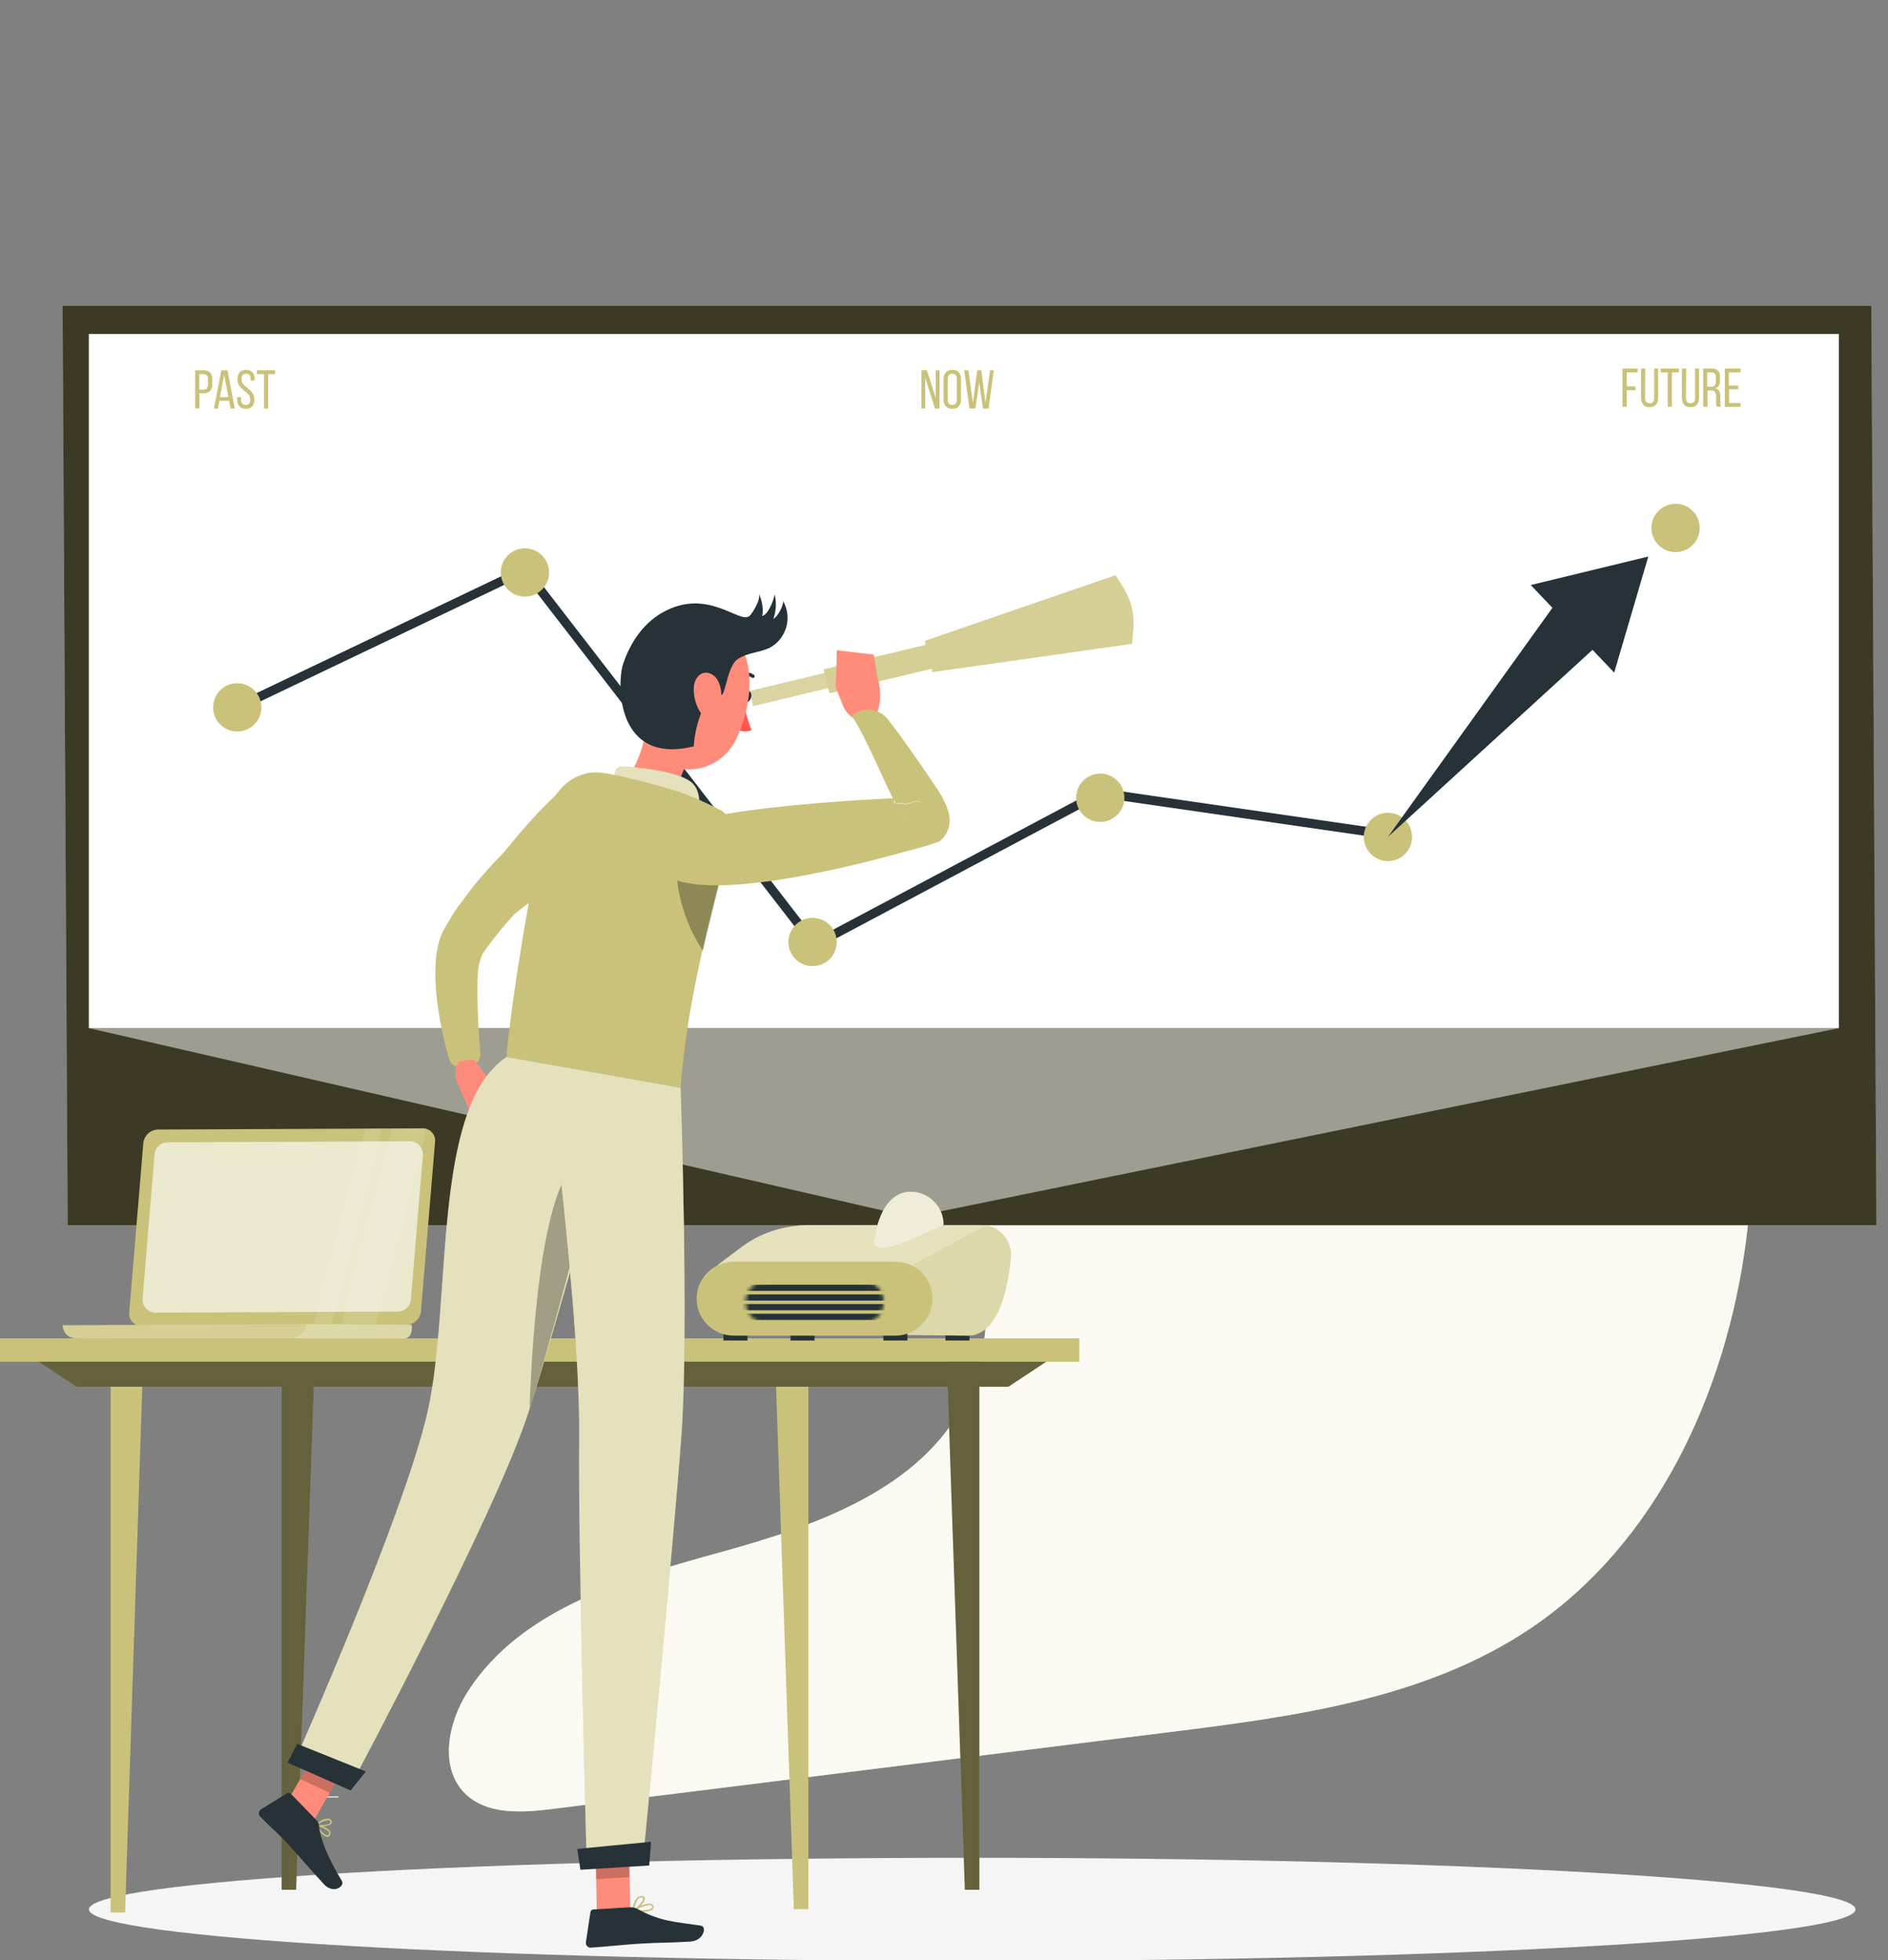<svg width="500" height="519" viewBox="0 0 500 519" fill="none" xmlns="http://www.w3.org/2000/svg">
<rect x="0" y="0" width="500" height="519" fill="#808080" stroke="none"/>
<g clip-path="url(#clip0_2339_2638)">
<path d="M243.433 92.641C230.03 93.618 217.048 97.749 205.546 104.698C194.043 111.646 184.346 121.215 177.245 132.625C170.145 144.034 165.841 156.96 164.687 170.349C163.532 183.737 165.558 197.209 170.601 209.666C178.66 229.56 193.825 245.618 209.11 260.674C224.396 275.73 240.393 290.63 250.841 309.366C261.288 328.102 265.378 351.868 255.666 371.002C243.843 394.311 216.168 404.035 190.965 410.984C165.763 417.933 138.015 425.919 123.887 447.913C118.615 456.141 116.227 468.121 123.212 474.961C129.003 480.619 138.256 480.004 146.291 479.003L309.594 458.674C342.795 454.548 377.36 449.927 405.156 431.312C438.635 408.885 457.033 368.891 462.353 328.934C465.273 306.82 464.513 283.644 455.633 263.171C443.677 235.604 418.801 216.301 396.651 195.985C372.522 173.859 345.872 154.073 324.94 128.895C291.377 88.54 243.433 92.641 243.433 92.641Z" fill="#CAC27A"/>
<g opacity="0.9">
<path d="M243.433 92.641C230.03 93.618 217.048 97.749 205.546 104.698C194.043 111.646 184.346 121.215 177.245 132.625C170.145 144.034 165.841 156.96 164.687 170.349C163.532 183.737 165.558 197.209 170.601 209.666C178.66 229.56 193.825 245.618 209.11 260.674C224.396 275.73 240.393 290.63 250.841 309.366C261.288 328.102 265.378 351.868 255.666 371.002C243.843 394.311 216.168 404.035 190.965 410.984C165.763 417.933 138.015 425.919 123.887 447.913C118.615 456.141 116.227 468.121 123.212 474.961C129.003 480.619 138.256 480.004 146.291 479.003L309.594 458.674C342.795 454.548 377.36 449.927 405.156 431.312C438.635 408.885 457.033 368.891 462.353 328.934C465.273 306.82 464.513 283.644 455.633 263.171C443.677 235.604 418.801 216.301 396.651 195.985C372.522 173.859 345.872 154.073 324.94 128.895C291.377 88.54 243.433 92.641 243.433 92.641Z" fill="white"/>
</g>
<path d="M89.637 475.674H82V475.975H89.637V475.674Z" fill="#EBEBEB"/>
<path d="M257.465 519.25C386.653 519.25 491.38 513.136 491.38 505.593C491.38 498.051 386.653 491.937 257.465 491.937C128.277 491.937 23.549 498.051 23.549 505.593C23.549 513.136 128.277 519.25 257.465 519.25Z" fill="#F5F5F5"/>
<path d="M496.931 324.423H17.927L16.576 81H495.579L496.931 324.423Z" fill="#CAC27A"/>
<path opacity="0.7" d="M496.931 324.423H17.927L16.576 81H495.579L496.931 324.423Z" fill="black"/>
<path d="M486.99 88.444H23.525V272.244H486.99V88.444Z" fill="white"/>
<path opacity="0.5" d="M23.525 272.244H486.978L241.48 322.311L23.525 272.244Z" fill="white"/>
<path d="M215.385 251.711L138.656 152.433L63.35 188.409L62.312 186.225L139.38 149.417L216.049 248.622L291.161 208.701L367.734 219.788L367.396 222.177L291.596 211.211L215.385 251.711Z" fill="#263238"/>
<path d="M62.83 193.705C66.361 193.705 69.224 190.842 69.224 187.311C69.224 183.78 66.361 180.917 62.83 180.917C59.298 180.917 56.435 183.78 56.435 187.311C56.435 190.842 59.298 193.705 62.83 193.705Z" fill="#CAC27A"/>
<path d="M145.411 151.588C145.411 152.853 145.036 154.089 144.334 155.141C143.631 156.192 142.632 157.012 141.464 157.496C140.296 157.98 139.01 158.106 137.77 157.86C136.529 157.613 135.39 157.004 134.496 156.11C133.602 155.216 132.993 154.076 132.746 152.836C132.499 151.596 132.626 150.31 133.11 149.142C133.594 147.973 134.413 146.975 135.465 146.272C136.516 145.569 137.753 145.194 139.017 145.194C139.857 145.194 140.688 145.36 141.464 145.681C142.24 146.002 142.945 146.473 143.538 147.067C144.132 147.661 144.603 148.366 144.925 149.142C145.246 149.917 145.411 150.749 145.411 151.588Z" fill="#CAC27A"/>
<path d="M221.585 249.442C221.585 250.708 221.21 251.944 220.507 252.996C219.804 254.048 218.804 254.867 217.635 255.351C216.466 255.835 215.18 255.96 213.939 255.713C212.698 255.465 211.559 254.855 210.665 253.959C209.772 253.064 209.164 251.924 208.918 250.682C208.673 249.441 208.801 248.155 209.287 246.987C209.773 245.819 210.594 244.821 211.647 244.12C212.7 243.419 213.938 243.046 215.203 243.048C216.042 243.048 216.873 243.214 217.648 243.535C218.423 243.857 219.127 244.328 219.72 244.922C220.313 245.516 220.783 246.221 221.103 246.996C221.423 247.772 221.587 248.603 221.585 249.442Z" fill="#CAC27A"/>
<path d="M297.773 211.247C297.773 212.512 297.398 213.748 296.695 214.8C295.992 215.851 294.994 216.671 293.825 217.155C292.657 217.638 291.371 217.765 290.131 217.518C288.891 217.272 287.751 216.663 286.857 215.768C285.963 214.874 285.354 213.735 285.107 212.495C284.861 211.254 284.987 209.969 285.471 208.8C285.955 207.632 286.775 206.633 287.826 205.931C288.878 205.228 290.114 204.853 291.378 204.853C292.219 204.851 293.051 205.016 293.827 205.337C294.604 205.657 295.309 206.128 295.903 206.722C296.497 207.316 296.968 208.022 297.289 208.798C297.61 209.575 297.774 210.407 297.773 211.247Z" fill="#CAC27A"/>
<path d="M373.96 221.622C373.96 222.886 373.585 224.123 372.882 225.174C372.18 226.226 371.181 227.045 370.013 227.529C368.845 228.013 367.559 228.14 366.319 227.893C365.078 227.646 363.939 227.037 363.045 226.143C362.15 225.249 361.541 224.109 361.295 222.869C361.048 221.629 361.175 220.343 361.659 219.175C362.143 218.006 362.962 217.008 364.014 216.305C365.065 215.603 366.301 215.228 367.566 215.228C368.406 215.228 369.237 215.393 370.013 215.714C370.789 216.036 371.494 216.507 372.087 217.1C372.681 217.694 373.152 218.399 373.473 219.175C373.795 219.951 373.96 220.782 373.96 221.622Z" fill="#CAC27A"/>
<path d="M450.132 139.802C450.132 141.067 449.757 142.304 449.054 143.355C448.35 144.407 447.351 145.227 446.182 145.71C445.013 146.194 443.727 146.32 442.486 146.072C441.245 145.824 440.106 145.214 439.212 144.319C438.319 143.423 437.71 142.283 437.465 141.042C437.22 139.801 437.348 138.515 437.834 137.347C438.32 136.178 439.141 135.181 440.194 134.479C441.247 133.778 442.485 133.405 443.75 133.408C444.589 133.408 445.42 133.573 446.195 133.895C446.97 134.216 447.674 134.687 448.267 135.281C448.86 135.875 449.33 136.58 449.65 137.356C449.97 138.132 450.134 138.963 450.132 139.802Z" fill="#CAC27A"/>
<path d="M427.488 178.106L421.745 172.074L367.564 221.61L411.129 160.95L405.386 154.918L436.524 147.366L427.488 178.106Z" fill="#263238"/>
<path d="M53.952 98.047C55.544 98.047 56.22 98.988 56.22 100.52V101.727C56.22 103.343 55.472 104.139 53.807 104.139H52.818V108.133H51.684V98.047H53.952ZM53.855 103.162C54.7 103.162 55.062 102.776 55.062 101.799V100.46C55.062 99.531 54.724 99.072 53.855 99.072H52.769V103.162H53.855Z" fill="#CAC27A"/>
<path d="M58.102 106.13L57.716 108.169H56.666L58.608 98.047H60.249L62.179 108.169H61.057L60.659 106.13H58.102ZM58.246 105.165H60.502L59.356 99.314L58.246 105.165Z" fill="#CAC27A"/>
<path d="M67.451 100.472V100.749H66.377V100.412C66.377 99.507 66.04 98.964 65.171 98.964C64.302 98.964 63.965 99.507 63.965 100.4C63.965 102.668 67.367 102.885 67.367 105.744C67.367 107.276 66.631 108.266 65.087 108.266C63.542 108.266 62.818 107.276 62.818 105.744V105.165H63.868V105.792C63.868 106.709 64.242 107.24 65.074 107.24C65.907 107.24 66.281 106.709 66.281 105.792C66.281 103.536 62.891 103.379 62.891 100.472C62.891 98.916 63.615 97.939 65.135 97.939C66.655 97.939 67.451 98.94 67.451 100.472Z" fill="#CAC27A"/>
<path d="M69.913 108.169V99.072H68.055V98.047H72.88V99.072H71.035V108.169H69.913Z" fill="#CAC27A"/>
<path d="M245.039 108.169H244.025V98.047H245.461L247.814 105.358V98.047H248.815V108.169H247.609L245.015 99.977L245.039 108.169Z" fill="#CAC27A"/>
<path d="M249.877 100.484C249.877 98.94 250.637 97.939 252.193 97.939C253.75 97.939 254.522 98.94 254.522 100.484V105.72C254.522 107.264 253.75 108.266 252.193 108.266C250.637 108.266 249.877 107.264 249.877 105.72V100.484ZM250.987 105.78C250.987 106.709 251.385 107.24 252.193 107.24C253.002 107.24 253.4 106.709 253.4 105.78V100.424C253.4 99.519 253.026 98.964 252.193 98.964C251.361 98.964 250.987 99.519 250.987 100.424V105.78Z" fill="#CAC27A"/>
<path d="M258.285 108.169H256.741L255.342 98.047H256.452L257.658 106.661L258.792 98.059H259.878L260.988 106.685L262.194 98.047H263.184L261.808 108.169H260.312L259.347 101.292L258.285 108.169Z" fill="#CAC27A"/>
<path d="M433.134 102.306V103.331H430.806V107.722H429.672V97.588H433.701V98.614H430.806V102.306H433.134Z" fill="#CAC27A"/>
<path d="M435.667 105.334C435.667 106.239 436.029 106.793 436.874 106.793C437.718 106.793 438.08 106.239 438.08 105.334V97.588H439.13V105.273C439.13 106.806 438.418 107.831 436.862 107.831C435.305 107.831 434.605 106.806 434.605 105.273V97.588H435.715L435.667 105.334Z" fill="#CAC27A"/>
<path d="M441.665 107.722V98.614H439.795V97.588H444.621V98.614H442.775V107.722H441.665Z" fill="#CAC27A"/>
<path d="M446.491 105.334C446.491 106.239 446.853 106.793 447.698 106.793C448.542 106.793 448.904 106.239 448.904 105.334V97.588H449.966V105.273C449.966 106.806 449.254 107.831 447.686 107.831C446.117 107.831 445.43 106.806 445.43 105.273V97.588H446.552L446.491 105.334Z" fill="#CAC27A"/>
<path d="M453.27 97.588C454.863 97.588 455.526 98.397 455.526 99.905V100.725C455.526 101.847 455.14 102.535 454.32 102.812C455.249 103.09 455.599 103.838 455.599 104.924V106.504C455.568 106.916 455.634 107.329 455.792 107.71H454.658C454.499 107.329 454.433 106.916 454.465 106.504V104.899C454.465 103.693 453.934 103.391 452.993 103.391H452.197V107.722H451.062V97.588H453.27ZM452.981 102.414C453.886 102.414 454.416 102.125 454.416 101.027V100.001C454.416 99.096 454.079 98.614 453.21 98.614H452.112V102.366L452.981 102.414Z" fill="#CAC27A"/>
<path d="M460.328 102.076V103.09H457.915V106.709H460.943V107.735H456.781V97.588H460.943V98.614H457.855V102.076H460.328Z" fill="#CAC27A"/>
<path d="M108.552 347.296L37.457 347.622L41.197 302.526L112.304 302.212L108.552 347.296Z" fill="#CAC27A"/>
<path d="M107.588 350.831L37.531 351.145C37.066 351.157 36.604 351.069 36.177 350.886C35.749 350.704 35.366 350.432 35.052 350.089C34.739 349.746 34.503 349.34 34.36 348.897C34.217 348.455 34.171 347.987 34.225 347.526L37.953 302.719C38.047 301.743 38.496 300.836 39.214 300.169C39.932 299.502 40.87 299.121 41.849 299.099L111.907 298.786C112.372 298.774 112.834 298.862 113.261 299.044C113.689 299.226 114.072 299.498 114.386 299.841C114.699 300.185 114.935 300.591 115.078 301.033C115.221 301.476 115.267 301.943 115.213 302.405L111.485 347.212C111.388 348.187 110.939 349.092 110.221 349.759C109.504 350.425 108.567 350.807 107.588 350.831Z" fill="#CAC27A"/>
<g opacity="0.7">
<path d="M108.552 347.296L37.457 347.622L41.197 302.526L112.304 302.212L108.552 347.296Z" fill="#CAC27A"/>
<path opacity="0.9" d="M105.354 347.308L41.269 347.598C40.784 347.6 40.304 347.5 39.859 347.307C39.415 347.113 39.015 346.829 38.686 346.473C38.357 346.117 38.106 345.696 37.948 345.238C37.79 344.779 37.73 344.293 37.77 343.81L40.931 305.698C41.003 304.826 41.4 304.012 42.044 303.418C42.687 302.824 43.529 302.492 44.405 302.489L108.479 302.2C108.964 302.198 109.444 302.297 109.888 302.491C110.333 302.684 110.732 302.968 111.061 303.325C111.39 303.681 111.642 304.101 111.799 304.56C111.957 305.018 112.018 305.505 111.978 305.988L108.817 344.087C108.75 344.961 108.357 345.778 107.715 346.374C107.074 346.971 106.231 347.305 105.354 347.308Z" fill="white"/>
</g>
<path opacity="0.1" d="M96.717 298.81L83.061 350.819L87.729 350.795L101.229 298.798L96.717 298.81Z" fill="white"/>
<path opacity="0.1" d="M103.922 298.786L90.277 350.783L99.543 350.747L113.043 298.75L103.922 298.786Z" fill="white"/>
<path d="M85.366 350.578L109.012 350.783C109.314 353.534 108.107 354.523 106.599 354.511L20.05 354.378C19.597 354.378 19.149 354.289 18.731 354.116C18.313 353.942 17.934 353.688 17.614 353.367C17.295 353.046 17.042 352.666 16.87 352.247C16.698 351.829 16.61 351.381 16.611 350.928L85.366 350.578Z" fill="#CAC27A"/>
<path opacity="0.2" d="M109.074 350.783C109.376 353.534 108.169 354.523 106.661 354.511H76.693C78.672 354.511 81.169 352.593 81.169 350.626L109.074 350.783Z" fill="white"/>
<path opacity="0.2" d="M85.366 350.578L109.012 350.783C109.314 353.534 108.107 354.523 106.599 354.511L20.05 354.378C19.597 354.378 19.149 354.289 18.731 354.116C18.313 353.942 17.934 353.688 17.614 353.367C17.295 353.046 17.042 352.666 16.87 352.247C16.698 351.829 16.61 351.381 16.611 350.928L85.366 350.578Z" fill="white"/>
<path d="M29.291 358.831V506.426H33.127L37.953 358.831H29.291Z" fill="#CAC27A"/>
<path d="M74.582 363.657V500.394H78.418L83.244 363.657H74.582Z" fill="#CAC27A"/>
<path opacity="0.5" d="M74.582 363.657V500.394H78.418L83.244 363.657H74.582Z" fill="black"/>
<path d="M259.361 358.831V500.394H255.525L250.699 358.831H259.361Z" fill="#CAC27A"/>
<path opacity="0.5" d="M259.361 358.831V500.394H255.525L250.699 358.831H259.361Z" fill="black"/>
<path d="M214.07 363.657V505.534H210.234L205.408 363.657H214.07Z" fill="#CAC27A"/>
<path d="M285.853 354.391H0V360.58H285.853V354.391Z" fill="#CAC27A"/>
<path d="M267.057 367.203H20.244L10.23 360.58H277.07L267.057 367.203Z" fill="#CAC27A"/>
<path opacity="0.5" d="M267.057 367.203H20.244L10.23 360.58H277.07L267.057 367.203Z" fill="black"/>
<path d="M256.753 352.436H250.383V354.957H256.753V352.436Z" fill="#263238"/>
<path d="M256.345 353.679L208.196 353.16C202.272 353.16 200.342 341.977 200.342 337.658C200.342 334.138 201.74 330.762 204.229 328.274C206.717 325.785 210.093 324.387 213.613 324.387H259.879C261.958 324.393 263.951 325.221 265.422 326.69C266.893 328.159 267.724 330.15 267.733 332.229C267.733 332.229 266.756 353.679 256.345 353.679Z" fill="#CAC27A"/>
<g opacity="0.5">
<g opacity="0.7">
<path d="M256.345 353.679L208.196 353.16C202.272 353.16 200.342 341.977 200.342 337.658C200.342 334.138 201.74 330.762 204.229 328.274C206.717 325.785 210.093 324.387 213.613 324.387H259.879C261.958 324.393 263.951 325.221 265.422 326.69C266.893 328.159 267.724 330.15 267.733 332.229C267.733 332.229 266.756 353.679 256.345 353.679Z" fill="white"/>
</g>
</g>
<path d="M261.181 324.519L214.336 324.423C207.753 324.396 201.342 326.513 196.07 330.455L190.412 334.653C190.132 334.865 189.926 335.161 189.824 335.497C189.722 335.834 189.729 336.194 189.844 336.526C189.959 336.858 190.176 337.145 190.465 337.346C190.753 337.547 191.098 337.652 191.449 337.645L238.38 336.439L261.181 324.519Z" fill="#CAC27A"/>
<path opacity="0.5" d="M261.182 324.519L215.337 324.422C207.821 324.422 201.584 325.93 195.226 331.082L188.941 335.859C188.756 335.997 188.621 336.19 188.554 336.41C188.486 336.63 188.49 336.866 188.565 337.083C188.641 337.3 188.783 337.488 188.972 337.62C189.161 337.751 189.386 337.819 189.616 337.814L237.596 336.957L261.182 324.519Z" fill="white"/>
<path d="M197.964 352.436H191.594V354.957H197.964V352.436Z" fill="#263238"/>
<path d="M240.309 352.436H233.939V354.957H240.309V352.436Z" fill="#263238"/>
<path d="M215.722 352.436H209.352V354.957H215.722V352.436Z" fill="#263238"/>
<path d="M237.174 353.679H194.273C191.677 353.672 189.189 352.638 187.353 350.802C185.517 348.967 184.483 346.478 184.477 343.882C184.486 341.288 185.522 338.803 187.357 336.97C189.193 335.137 191.679 334.105 194.273 334.098H237.174C239.767 334.105 242.252 335.137 244.085 336.971C245.919 338.804 246.951 341.289 246.958 343.882C246.952 346.476 245.919 348.963 244.086 350.798C242.253 352.633 239.768 353.669 237.174 353.679Z" fill="#CAC27A"/>
<mask id="mask0_2339_2638" style="mask-type:luminance" maskUnits="userSpaceOnUse" x="197" y="339" width="38" height="12">
<path d="M228.282 350.518H203.176C201.654 350.515 200.195 349.909 199.119 348.833C198.043 347.757 197.437 346.298 197.434 344.776C197.437 343.254 198.043 341.795 199.119 340.719C200.195 339.642 201.654 339.036 203.176 339.033H228.306C229.828 339.036 231.287 339.642 232.363 340.719C233.44 341.795 234.046 343.254 234.049 344.776C234.047 345.532 233.897 346.28 233.606 346.977C233.316 347.675 232.89 348.308 232.355 348.841C231.819 349.375 231.184 349.797 230.485 350.085C229.787 350.373 229.038 350.52 228.282 350.518Z" fill="white"/>
</mask>
<g mask="url(#mask0_2339_2638)">
<path d="M237.306 340.179H195.611V341.82H237.306V340.179Z" fill="#263238"/>
<path d="M237.306 342.749H195.611V344.389H237.306V342.749Z" fill="#263238"/>
<path d="M237.306 345.307H195.611V346.947H237.306V345.307Z" fill="#263238"/>
<path d="M237.306 347.876H195.611V349.517H237.306V347.876Z" fill="#263238"/>
</g>
<path d="M249.877 324.254L249.611 324.519L241.89 327.994C234.422 331.456 230.345 331.106 231.611 327.994C231.611 327.994 232.95 315.567 241.19 315.567C243.493 315.571 245.701 316.487 247.329 318.115C248.957 319.743 249.874 321.951 249.877 324.254Z" fill="#CAC27A"/>
<g opacity="0.7">
<path d="M249.877 324.254L249.611 324.519L241.89 327.994C234.422 331.456 230.345 331.106 231.611 327.994C231.611 327.994 232.95 315.567 241.19 315.567C243.493 315.571 245.701 316.487 247.329 318.115C248.957 319.743 249.874 321.951 249.877 324.254Z" fill="white"/>
</g>
<path d="M230.754 175.228L198.498 182.99L199.455 186.966L231.711 179.204L230.754 175.228Z" fill="#CAC27A"/>
<path opacity="0.3" d="M230.754 175.228L198.498 182.99L199.455 186.966L231.711 179.204L230.754 175.228Z" fill="white"/>
<path d="M266.468 165.627L218.154 177.252L219.676 183.575L267.99 171.949L266.468 165.627Z" fill="#CAC27A"/>
<path opacity="0.2" d="M266.468 165.627L218.154 177.252L219.676 183.575L267.99 171.949L266.468 165.627Z" fill="white"/>
<path d="M299.785 170.47L246.907 177.974L244.916 169.697L295.417 152.325L297.468 155.546C299.528 158.773 300.466 162.59 300.135 166.404L299.785 170.47Z" fill="#CAC27A"/>
<path opacity="0.2" d="M299.785 170.47L246.907 177.974L244.916 169.697L295.417 152.325L297.468 155.546C299.528 158.773 300.466 162.59 300.135 166.404L299.785 170.47Z" fill="white"/>
<path d="M161.949 223.818C153.854 229.404 142.151 237.234 136.529 241.818H136.457C133.806 244.682 131.321 247.695 129.013 250.842L127.988 252.29L127.891 252.423L127.77 252.664C127.674 252.843 127.589 253.029 127.517 253.219C127.133 254.255 126.85 255.326 126.673 256.416C126.286 258.829 126.274 268.287 127.227 279.001C127.291 279.725 127.078 280.447 126.63 281.02C126.182 281.594 125.533 281.976 124.815 282.089L122.197 282.523C121.512 282.641 120.809 282.506 120.218 282.141C119.627 281.777 119.189 281.209 118.988 280.545C117.476 275.415 116.391 270.169 115.742 264.861C115.324 261.63 115.195 258.367 115.356 255.113C115.45 253.117 115.769 251.138 116.309 249.214C116.408 248.832 116.533 248.457 116.683 248.092L116.997 247.295L117.407 246.439C117.733 245.787 117.89 245.546 118.095 245.232L118.722 244.171C119.507 242.755 120.374 241.385 121.316 240.069C122.245 238.862 123.174 237.535 124.151 236.256C126.142 233.602 128.325 231.141 130.533 228.728C131.474 227.703 132.427 226.714 133.404 225.724C140.848 216.543 151.815 204.298 157.159 204.588C165.87 204.986 169.489 215.216 161.949 223.818Z" fill="#CAC27A"/>
<path d="M121.69 280.967C119.18 283.681 121.69 288.121 121.69 288.121L129.857 286.082L125.417 280.508L121.69 280.967Z" fill="#FF8B7B"/>
<path d="M129.858 286.083L121.738 288.146L124.658 294.733L130.714 293.381L129.858 286.083Z" fill="#FF8B7B"/>
<path d="M198.347 183.017C198.854 183.149 199.119 183.861 198.914 184.67C198.709 185.478 198.178 186.009 197.623 185.876C197.068 185.743 196.863 185.007 197.068 184.223C197.273 183.439 197.804 182.884 198.347 183.017Z" fill="#263238"/>
<path d="M195.139 193.102C195.733 193.425 196.39 193.615 197.065 193.659C197.74 193.702 198.417 193.599 199.048 193.356C198.023 190.921 197.345 188.354 197.033 185.731L195.139 193.102Z" fill="#FF5652"/>
<path d="M195.077 178.926C195.054 178.868 195.042 178.807 195.043 178.744C195.044 178.682 195.057 178.62 195.081 178.563C195.106 178.506 195.142 178.454 195.187 178.411C195.232 178.367 195.285 178.334 195.343 178.311C196.034 178.02 196.785 177.9 197.533 177.961C198.281 178.022 199.003 178.262 199.638 178.661L199.734 178.733C199.816 178.82 199.862 178.935 199.863 179.054C199.863 179.174 199.818 179.289 199.737 179.376C199.655 179.464 199.544 179.517 199.425 179.525C199.305 179.534 199.187 179.496 199.095 179.421C198.584 179.117 198.008 178.939 197.415 178.899C196.822 178.859 196.228 178.959 195.681 179.192C195.588 179.228 195.484 179.228 195.391 179.192C195.321 179.177 195.256 179.145 195.201 179.098C195.146 179.052 195.104 178.993 195.077 178.926Z" fill="#263238"/>
<path d="M183.002 200.534C179.744 205.359 177.5 211.006 184.51 215.602C184.51 215.602 189.335 225.254 175.292 220.15C162.516 215.554 163.144 207.905 163.144 207.905C169.61 205.058 171.191 193.778 172.313 186.418L183.002 200.534Z" fill="#FF8B7B"/>
<path d="M184.57 216.109C184.57 216.109 186.694 210.004 182.954 207.036C179.214 204.069 167.27 202.971 164.736 202.971C162.444 202.971 162.625 205.516 162.818 207.796L184.57 216.109Z" fill="#CAC27A"/>
<path opacity="0.5" d="M184.57 216.109C184.57 216.109 186.694 210.004 182.954 207.036C179.214 204.069 167.27 202.971 164.736 202.971C162.444 202.971 162.625 205.516 162.818 207.796L184.57 216.109Z" fill="white"/>
<path opacity="0.3" d="M156.122 229.922C150.79 235.158 146.181 238.777 146.181 238.777L145.578 238.042L158.909 220.042L156.122 229.922Z" fill="black"/>
<path d="M180.25 288.061L165.278 285.395L146.506 282.089L134.152 279.905C134.49 273.596 137.953 247.332 144.178 217.653C145.903 209.449 152.261 203.176 160.477 204.781H160.706C167.267 206.07 173.749 207.738 180.118 209.775C183.743 211.092 187.274 212.656 190.686 214.456C191.418 214.808 192.049 215.338 192.521 215.998C192.994 216.658 193.292 217.426 193.388 218.232C194.112 224.409 182.663 255.403 180.25 288.061Z" fill="#CAC27A"/>
<path opacity="0.3" d="M179.152 231.105C179.643 238.486 182.065 245.608 186.174 251.759C186.958 247.935 191.156 231.334 191.953 228.017L179.152 231.105Z" fill="black"/>
<path d="M228.629 191.003L230.885 191.268C234.794 186.104 232.333 179.204 232.333 179.204L221.27 181.846L223.284 186.925C223.722 188.025 224.451 188.985 225.392 189.703C226.334 190.421 227.452 190.87 228.629 191.003Z" fill="#FF8B7B"/>
<path d="M221.328 181.846L232.331 179.216L231.414 173.341L221.642 172.183L221.328 181.846Z" fill="#FF8B7B"/>
<path d="M251.165 214.939C250.849 213.813 250.404 212.728 249.838 211.706C249.418 210.878 248.955 210.072 248.45 209.293C247.751 208.207 240.572 197.458 235.107 190.436C234.555 189.731 233.863 189.146 233.076 188.719C232.288 188.292 231.421 188.032 230.528 187.954C229.636 187.876 228.737 187.982 227.887 188.266C227.037 188.549 226.255 189.005 225.588 189.604C229.015 194.43 235.095 209.1 236.567 211.549L237.315 212.755C237.985 212.684 238.66 212.684 239.33 212.755C240.741 213.045 242.153 211.911 243.504 212.164L244.035 212.273H244.3H244.433C244.252 212.261 244.071 212.261 243.89 212.273C243.38 212.335 242.884 212.478 242.418 212.695C241.559 213.107 240.832 213.75 240.319 214.553C239.943 215.153 239.705 215.829 239.619 216.531C239.602 216.772 239.602 217.014 239.619 217.255C239.57 217.024 239.489 216.801 239.378 216.592C239.148 216.04 238.891 215.501 238.606 214.975C238.232 214.227 237.798 213.455 237.327 212.671H236.929L236.579 211.38C236.579 211.38 172.891 213.926 174.23 223.094C166.232 246.765 237.363 226.183 240.235 225.338H240.319C243.177 224.649 245.996 223.807 248.764 222.817C249.573 222.201 250.237 221.415 250.71 220.514C251.183 219.614 251.454 218.621 251.503 217.605C251.531 216.704 251.417 215.804 251.165 214.939ZM239.668 217.726C239.634 217.645 239.614 217.56 239.607 217.472C239.639 217.554 239.659 217.639 239.668 217.726Z" fill="#CAC27A"/>
<path d="M244.434 212.453C244.253 212.441 244.072 212.441 243.891 212.453C243.381 212.516 242.885 212.658 242.419 212.875C241.56 213.287 240.833 213.93 240.32 214.733C239.945 215.333 239.706 216.009 239.62 216.712C239.603 216.953 239.603 217.194 239.62 217.435C239.571 217.204 239.49 216.981 239.379 216.772C239.149 216.22 238.892 215.681 238.607 215.155C238.233 214.407 237.799 213.635 237.328 212.851C237.998 212.78 238.673 212.78 239.343 212.851C240.754 213.141 242.166 212.007 243.517 212.26L244.048 212.368H244.313L244.434 212.453Z" fill="#CAC27A"/>
<path d="M173.929 170.204C174.991 168.782 176.322 167.582 177.848 166.675C179.374 165.768 181.063 165.17 182.82 164.915C184.576 164.661 186.366 164.755 188.086 165.193C189.807 165.63 191.424 166.403 192.846 167.465C201.291 173.691 198.878 188.24 194.655 196.323C189.914 205.299 176.957 206.662 171.576 197.397C167.957 191.244 169.585 185.634 171.455 175.91C171.827 173.843 172.674 171.889 173.929 170.204Z" fill="#FF8B7B"/>
<path d="M175.292 162.278C170.261 165.173 166.847 170.301 165.013 175.826C163.312 181.002 163.143 202.717 183.725 197.626C184.103 191.73 186.257 186.086 189.902 181.436C191.917 189.314 191.844 177.02 195.271 174.595C197.84 172.774 201.303 172.858 204.114 171.386C206.166 170.182 207.66 168.216 208.27 165.916C208.88 163.616 208.557 161.168 207.371 159.105C207.6 160.215 205.875 163.46 204.814 163.846C205.552 161.786 205.673 159.556 205.163 157.428C204.814 159.129 203.378 162.905 201.797 163.086C202.34 162.036 201.797 158.634 200.929 157.15C201.653 158.49 199.385 162.242 198.516 163.086C195.934 165.439 187.393 155.305 175.292 162.278Z" fill="#263238"/>
<path d="M188.863 178.782C191.276 180.471 191.384 184.946 190.66 187.492C189.864 190.327 187.391 191.485 185.581 188.795C184.229 186.736 183.589 184.291 183.76 181.834C184.025 178.878 186.414 177.093 188.863 178.782Z" fill="#FF8B7B"/>
<path d="M83.48 483.419C83.457 483.385 83.445 483.345 83.445 483.304C83.445 483.263 83.457 483.223 83.48 483.19C83.506 483.158 83.54 483.134 83.578 483.119C83.616 483.105 83.657 483.1 83.698 483.105C83.794 483.105 86.726 483.72 87.413 484.867C87.491 484.985 87.539 485.119 87.556 485.259C87.573 485.4 87.557 485.542 87.51 485.675C87.353 486.206 87.039 486.375 86.81 486.375C86.243 486.459 85.531 485.904 84.904 485.253C84.363 484.696 83.886 484.081 83.48 483.419ZM84.108 483.636C84.868 484.758 86.135 486.049 86.762 485.964C86.762 485.964 87.003 485.964 87.112 485.554C87.147 485.481 87.165 485.4 87.165 485.319C87.165 485.238 87.147 485.157 87.112 485.084C87.062 485.01 87.005 484.941 86.943 484.879C86.103 484.257 85.134 483.832 84.108 483.636Z" fill="#CAC27A"/>
<path d="M83.446 483.299C83.44 483.261 83.444 483.223 83.456 483.187C83.469 483.151 83.49 483.119 83.519 483.093C83.603 483.021 85.594 481.392 86.909 481.549C87.07 481.562 87.227 481.609 87.369 481.688C87.511 481.768 87.633 481.876 87.729 482.008C87.833 482.123 87.896 482.269 87.909 482.424C87.922 482.578 87.884 482.733 87.801 482.864C87.21 483.685 84.592 483.769 83.591 483.455H83.506C83.467 483.413 83.446 483.357 83.446 483.299ZM86.86 481.996C85.854 482.112 84.906 482.533 84.146 483.202C85.268 483.383 87.114 483.202 87.451 482.683C87.451 482.683 87.56 482.538 87.451 482.321V482.249C87.379 482.165 87.287 482.098 87.185 482.054C87.083 482.01 86.972 481.99 86.86 481.996Z" fill="#CAC27A"/>
<path d="M84.857 461.57L93.061 464.55L82.649 482.936L74.445 479.956L84.857 461.57Z" fill="#FF8B7B"/>
<path d="M84.519 483.6C84.652 486.471 86.872 492.13 90.552 498.077C91.372 499.404 88.38 501.697 85.798 498.946C83.216 496.195 77.643 489.705 75.773 487.774C72.721 484.626 71.357 483.504 68.944 481.091C68.874 481.023 68.813 480.946 68.763 480.862C68.671 480.717 68.608 480.556 68.578 480.386C68.548 480.217 68.553 480.044 68.591 479.877C68.629 479.709 68.7 479.551 68.8 479.412C68.9 479.272 69.027 479.154 69.174 479.064L76.05 474.841C76.203 474.752 76.381 474.716 76.556 474.74C76.731 474.764 76.893 474.846 77.016 474.974L83.94 482.128C84.313 482.528 84.519 483.054 84.519 483.6Z" fill="#263238"/>
<path opacity="0.2" d="M79.475 471.053L87.292 474.732L93.059 464.55L84.855 461.57L79.475 471.053Z" fill="black"/>
<path d="M165.303 285.395C165.303 285.395 147.906 349.263 139.968 373.983C131.221 401.043 93.315 472.018 93.315 472.018L78.439 465.54C78.439 465.54 107.128 400.923 113.257 373.85C119.856 344.534 114.15 293.285 134.153 279.905H134.213L146.567 282.089L165.303 285.395Z" fill="#CAC27A"/>
<path opacity="0.5" d="M165.302 285.395C165.302 285.395 156.929 316.135 149.136 343.219C145.697 355.175 142.368 366.419 139.931 373.983C131.184 401.043 93.278 472.018 93.278 472.018L78.402 465.54C78.402 465.54 107.091 400.923 113.22 373.85C119.819 344.534 114.113 293.285 134.116 279.905H134.176L146.53 282.089L165.302 285.395Z" fill="white"/>
<path d="M78.704 461.764L76.147 466.722L92.844 474.106L96.897 469.087L78.704 461.764Z" fill="#263238"/>
<path opacity="0.3" d="M158.425 306.808C152.984 327.909 145.154 357.624 140.244 372.994C141.04 350.65 144.069 307.363 155.867 306.241C156.76 306.135 157.662 306.335 158.425 306.808Z" fill="black"/>
<path d="M167.764 506.196C167.722 506.191 167.682 506.173 167.65 506.145C167.618 506.117 167.595 506.081 167.583 506.04C167.574 505.997 167.577 505.953 167.592 505.913C167.607 505.872 167.633 505.837 167.668 505.81C167.8 505.726 170.78 503.771 172.276 504.073C172.564 504.128 172.819 504.293 172.988 504.532C173.082 504.666 173.133 504.826 173.133 504.99C173.133 505.154 173.082 505.314 172.988 505.448C172.65 505.967 171.564 506.196 170.43 506.269C169.541 506.315 168.65 506.29 167.764 506.196ZM171.782 504.471C170.564 504.687 169.4 505.138 168.355 505.798C170.02 505.919 172.264 505.798 172.638 505.183C172.723 505.099 172.783 504.966 172.638 504.713C172.59 504.641 172.528 504.581 172.455 504.535C172.382 504.489 172.301 504.459 172.216 504.447C172.084 504.429 171.95 504.429 171.818 504.447L171.782 504.471Z" fill="#CAC27A"/>
<path d="M167.618 506.184C167.589 506.161 167.565 506.132 167.548 506.098C167.531 506.065 167.522 506.028 167.521 505.991C167.521 505.895 167.606 503.494 168.728 502.492C168.888 502.341 169.078 502.224 169.286 502.15C169.493 502.075 169.714 502.044 169.934 502.058C170.526 502.058 170.743 502.36 170.755 502.601C170.984 503.578 168.993 505.641 167.944 506.22H167.859C167.819 506.233 167.776 506.236 167.734 506.23C167.693 506.224 167.653 506.208 167.618 506.184ZM169.717 502.468C169.48 502.491 169.257 502.588 169.078 502.746C168.452 503.55 168.09 504.527 168.04 505.545C169.054 504.833 170.453 503.24 170.272 502.637C170.272 502.637 170.272 502.42 169.85 502.432H169.717V502.468Z" fill="#CAC27A"/>
<path d="M157.666 486.049L166.509 485.506L166.895 506.039L158.052 506.594L157.666 486.049Z" fill="#FF8B7B"/>
<path d="M168.969 505.569C175.182 508.887 178.62 508.839 185.666 509.912C187.21 510.166 186.414 513.894 182.795 514.123C176.762 514.497 174.543 514.352 169.415 514.678C165.036 514.943 160.017 515.51 156.531 515.727C156.434 515.739 156.337 515.739 156.241 515.727C156.073 515.702 155.912 515.644 155.767 515.557C155.622 515.469 155.496 515.353 155.396 515.216C155.296 515.079 155.224 514.924 155.185 514.759C155.146 514.594 155.14 514.423 155.167 514.255L156.374 506.281C156.403 506.107 156.491 505.947 156.622 505.829C156.754 505.711 156.921 505.641 157.098 505.629L166.749 505.038C167.524 505.002 168.294 505.186 168.969 505.569Z" fill="#263238"/>
<path opacity="0.2" d="M157.654 486.061L157.884 497.594L166.727 497.051L166.51 485.506L157.654 486.061Z" fill="black"/>
<path d="M180.25 288.061C180.25 288.061 182.433 352.533 180.503 379.509C178.476 407.571 170.345 492.009 170.345 492.009L155.361 492.938C155.361 492.938 153.057 408.258 153.382 380.643C153.503 371.233 152.743 358.312 151.681 344.969C149.268 315.544 145.287 284.116 145.287 284.116L165.278 285.395L180.25 288.061Z" fill="#CAC27A"/>
<path opacity="0.5" d="M180.25 288.061C180.25 288.061 182.433 352.533 180.503 379.509C178.476 407.571 170.345 492.009 170.345 492.009L155.361 492.938C155.361 492.938 153.057 408.258 153.382 380.643C153.503 371.233 152.743 358.312 151.681 344.969C149.268 315.544 145.287 284.116 145.287 284.116L165.278 285.395L180.25 288.061Z" fill="white"/>
<path d="M152.877 489.584L153.709 495.11L171.927 493.976C171.927 493.976 172.457 487.702 172.397 487.702L152.877 489.584Z" fill="#263238"/>
</g>
<defs>
<clipPath id="clip0_2339_2638">
<rect width="500" height="519" fill="white"/>
</clipPath>
</defs>
</svg>
